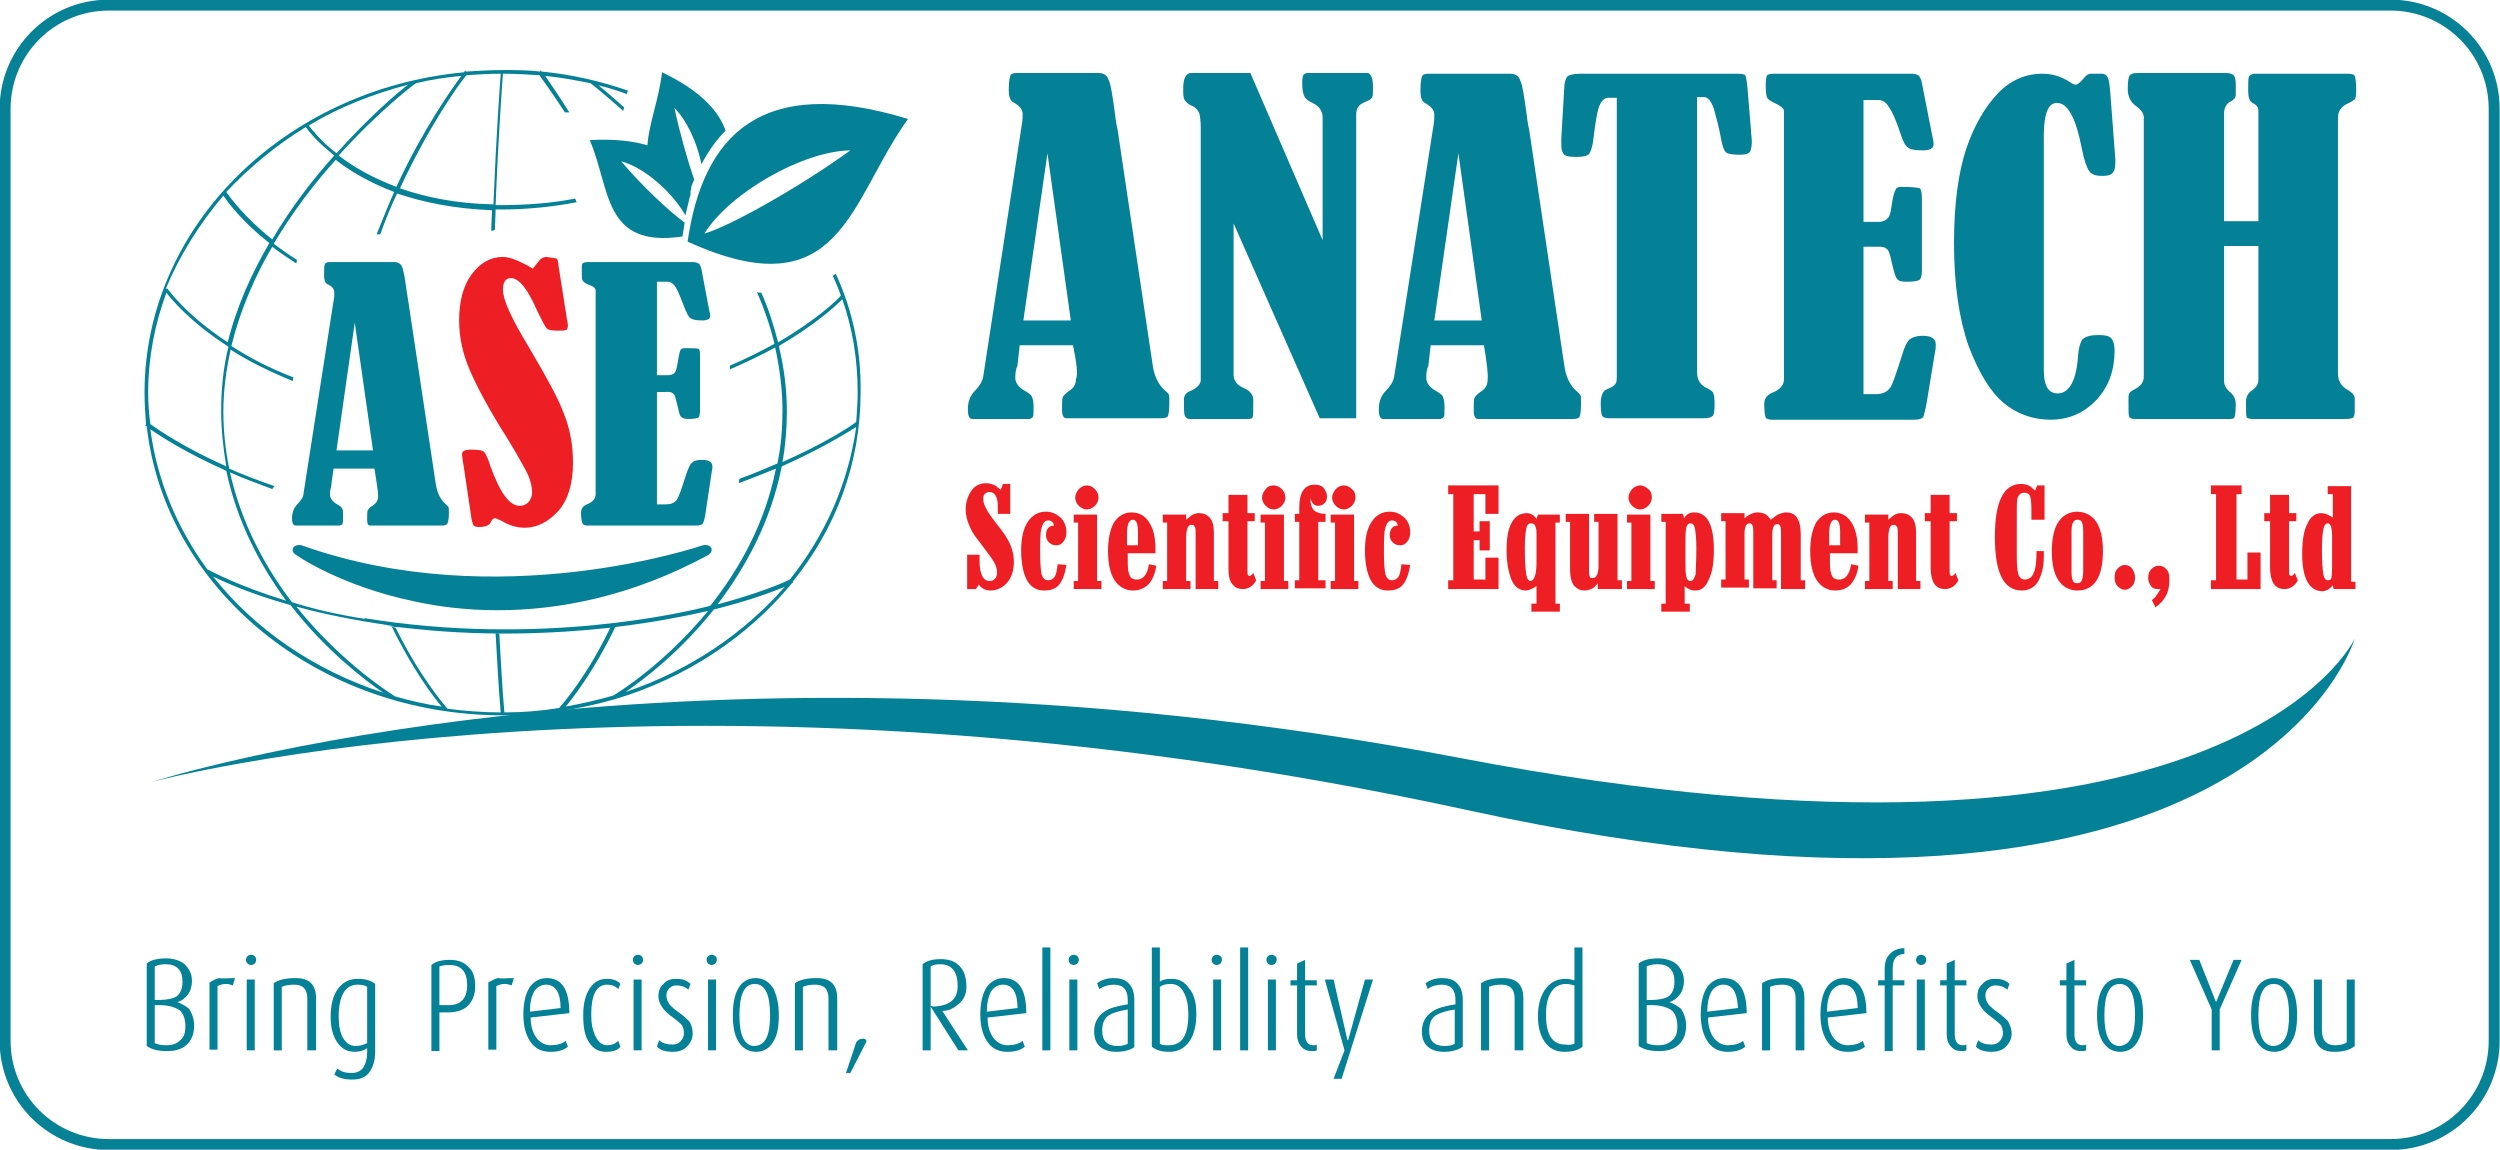 <?xml version="1.0" encoding="utf-8"?>
<!-- Generator: Adobe Illustrator 24.0.0, SVG Export Plug-In . SVG Version: 6.00 Build 0)  -->
<svg version="1.1" id="Layer_1" xmlns="http://www.w3.org/2000/svg" xmlns:xlink="http://www.w3.org/1999/xlink" x="0px" y="0px"
	 viewBox="0 0 342.5 157.5" style="enable-background:new 0 0 342.5 157.5;" xml:space="preserve">
<style type="text/css">
	.st0{fill:none;stroke:#078196;stroke-width:1.5;stroke-miterlimit:10;}
	.st1{fill:#048196;}
	.st2{fill:#ED1F24;}
	.st3{fill:#FFFFFF;}
</style>
<path class="st0" d="M341.7,142.6c0,7.8-6.3,14.2-14.2,14.2H14.9c-7.8,0-14.2-6.3-14.2-14.2V14.9c0-7.8,6.3-14.2,14.2-14.2h312.6
	c7.8,0,14.2,6.3,14.2,14.2V142.6z"/>
<g id="XMLID_2966_">
	<path id="XMLID_3072_" class="st1" d="M26.6,140.5c0,1.2-0.4,2.1-1.1,2.7c-0.7,0.6-1.6,0.8-2.6,0.8c-1.2,0-2.1-0.2-2.8-0.7v-11.3
		c0.6-0.5,1.5-0.7,2.7-0.7c1,0,1.9,0.3,2.5,0.8c0.6,0.6,1,1.3,1,2.3c0,0.7-0.2,1.4-0.6,1.9c-0.4,0.5-0.8,0.8-1.4,1v0
		c0.6,0.2,1.1,0.5,1.6,0.9C26.3,138.8,26.6,139.6,26.6,140.5z M25,134.5c0-1.6-0.8-2.4-2.3-2.4c-0.6,0-1.1,0.1-1.5,0.3v4.6h0.5
		c1.2,0,2-0.2,2.5-0.5C24.7,136.1,25,135.5,25,134.5z M25.4,140.6c0-1-0.3-1.8-0.8-2.2c-0.6-0.4-1.5-0.7-2.8-0.7h-0.6v5.2
		c0.4,0.2,0.9,0.3,1.6,0.3c0.8,0,1.4-0.2,1.9-0.7C25.2,142.1,25.4,141.5,25.4,140.6z"/>
	<path id="XMLID_3070_" class="st1" d="M32.2,134l-0.3,1c-0.3-0.1-0.6-0.2-0.9-0.2c-0.5,0-0.8,0.1-1.2,0.3v8.7h-1.1v-9.2
		c0.5-0.3,0.9-0.5,1.3-0.6C30.5,134.1,31.2,134,32.2,134z"/>
	<path id="XMLID_3067_" class="st1" d="M35.1,131.5c0,0.2-0.1,0.4-0.2,0.5c-0.1,0.1-0.3,0.2-0.5,0.2c-0.2,0-0.4-0.1-0.5-0.2
		c-0.1-0.1-0.2-0.3-0.2-0.5c0-0.2,0.1-0.4,0.2-0.5c0.1-0.1,0.3-0.2,0.5-0.2c0.2,0,0.4,0.1,0.5,0.2C35,131.1,35.1,131.3,35.1,131.5z
		 M34.9,143.9h-1.1v-9.7h1.1V143.9z"/>
	<path id="XMLID_3065_" class="st1" d="M43.2,143.9h-1.1v-7.1c0-1.3-0.6-1.9-1.8-1.9c-0.7,0-1.3,0.1-1.7,0.3v8.7h-1.1v-9.2
		c0.7-0.5,1.7-0.7,3-0.7c1.9,0,2.8,0.9,2.8,2.8V143.9z"/>
	<path id="XMLID_3062_" class="st1" d="M51.4,144.1c0,1.2-0.3,2.1-0.8,2.8c-0.5,0.7-1.3,1-2.3,1c-1.1,0-1.9-0.2-2.5-0.7l0.4-0.8
		c0.5,0.4,1.1,0.6,2,0.6c0.7,0,1.3-0.3,1.6-0.8c0.3-0.5,0.5-1.1,0.5-2v-0.6c-0.4,0.3-1,0.5-1.7,0.5c-1,0-1.8-0.4-2.4-1.3
		c-0.6-0.9-0.9-2-0.9-3.5c0-1.5,0.3-2.8,0.9-3.7c0.7-1,1.6-1.5,2.8-1.5c1,0,1.8,0.2,2.4,0.7V144.1z M50.3,142.9v-7.7
		c-0.3-0.2-0.7-0.3-1.3-0.3c-1.7,0-2.6,1.5-2.6,4.4c0,1.2,0.2,2.2,0.6,2.9c0.4,0.7,1,1.1,1.7,1.1C49.4,143.3,49.9,143.1,50.3,142.9z
		"/>
	<path id="XMLID_3059_" class="st1" d="M65.1,135.1c0,1.1-0.3,1.9-0.9,2.6c-0.7,0.7-1.6,1-2.9,1c-0.2,0-0.5,0-0.7,0l-0.4,0v5.3h-1.1
		v-11.8c0.6-0.5,1.5-0.7,2.5-0.7c1.1,0,2,0.3,2.6,1C64.8,133,65.1,133.9,65.1,135.1z M64,135c0-1.9-0.8-2.8-2.5-2.8
		c-0.6,0-1,0.1-1.3,0.2v5.3l0.4,0c0.2,0,0.4,0,0.6,0C63,137.8,64,136.9,64,135z"/>
	<path id="XMLID_3057_" class="st1" d="M70.4,134l-0.3,1c-0.3-0.1-0.6-0.2-0.9-0.2c-0.5,0-0.8,0.1-1.2,0.3v8.7h-1.1v-9.2
		c0.5-0.3,0.9-0.5,1.3-0.6C68.7,134.1,69.4,134,70.4,134z"/>
	<path id="XMLID_3054_" class="st1" d="M78,138.8l-5.3,0.6c0,1.2,0.3,2.1,0.8,2.8c0.5,0.6,1.1,1,1.9,1c0.9,0,1.6-0.2,2.1-0.6
		l0.3,0.8c-0.6,0.5-1.4,0.7-2.4,0.7c-1.1,0-2-0.4-2.6-1.2c-0.7-0.9-1.1-2.2-1.1-3.9c0-1.6,0.3-2.9,0.9-3.8c0.6-0.8,1.4-1.2,2.3-1.2
		C77,134,78,135.6,78,138.8z M76.8,138.1c0-2.1-0.7-3.2-2-3.2c-0.6,0-1.2,0.3-1.6,0.9c-0.4,0.7-0.6,1.6-0.6,2.8L76.8,138.1z"/>
	<path id="XMLID_3052_" class="st1" d="M85,143.4c-0.4,0.5-1,0.7-2,0.7c-1,0-1.7-0.4-2.3-1.3c-0.6-0.9-0.8-2.1-0.8-3.7
		c0-1.6,0.3-2.8,0.9-3.7c0.6-0.9,1.4-1.3,2.3-1.3c0.8,0,1.5,0.2,1.9,0.7l-0.3,0.7c-0.4-0.4-0.9-0.6-1.5-0.6c-1.5,0-2.2,1.4-2.2,4.1
		c0,1.3,0.2,2.2,0.6,3c0.4,0.8,0.9,1.2,1.6,1.2c0.6,0,1.1-0.2,1.5-0.6L85,143.4z"/>
	<path id="XMLID_3049_" class="st1" d="M88.1,131.5c0,0.2-0.1,0.4-0.2,0.5c-0.1,0.1-0.3,0.2-0.5,0.2c-0.2,0-0.4-0.1-0.5-0.2
		c-0.1-0.1-0.2-0.3-0.2-0.5c0-0.2,0.1-0.4,0.2-0.5c0.1-0.1,0.3-0.2,0.5-0.2c0.2,0,0.4,0.1,0.5,0.2C88,131.1,88.1,131.3,88.1,131.5z
		 M87.9,143.9h-1.1v-9.7h1.1V143.9z"/>
	<path id="XMLID_3047_" class="st1" d="M94.9,141.6c0,0.7-0.3,1.3-0.8,1.8c-0.5,0.5-1.2,0.7-1.9,0.7c-1,0-1.7-0.2-2.2-0.7l0.3-0.9
		c0.4,0.4,1,0.6,1.8,0.6c0.5,0,0.8-0.1,1.1-0.4c0.3-0.3,0.5-0.7,0.5-1.1c0-0.5-0.1-1-0.4-1.3c-0.2-0.2-0.6-0.5-1.1-0.9
		c-1.3-0.9-2-1.9-2-2.9c0-0.7,0.2-1.3,0.7-1.7c0.4-0.5,1-0.7,1.7-0.7c0.9,0,1.5,0.2,2,0.7l-0.3,0.8c-0.4-0.4-1-0.6-1.6-0.6
		c-0.4,0-0.7,0.1-1,0.4c-0.3,0.3-0.4,0.6-0.4,1c0,0.5,0.2,0.9,0.5,1.3c0.2,0.2,0.6,0.6,1.2,1c0.7,0.5,1.1,0.9,1.4,1.2
		C94.7,140.3,94.9,140.9,94.9,141.6z"/>
	<path id="XMLID_3044_" class="st1" d="M98.2,131.5c0,0.2-0.1,0.4-0.2,0.5c-0.1,0.1-0.3,0.2-0.5,0.2c-0.2,0-0.4-0.1-0.5-0.2
		c-0.1-0.1-0.2-0.3-0.2-0.5c0-0.2,0.1-0.4,0.2-0.5c0.1-0.1,0.3-0.2,0.5-0.2c0.2,0,0.4,0.1,0.5,0.2C98.2,131.1,98.2,131.3,98.2,131.5
		z M98.1,143.9h-1.1v-9.7h1.1V143.9z"/>
	<path id="XMLID_3041_" class="st1" d="M106.7,139.1c0,1.5-0.2,2.7-0.7,3.5c-0.5,1-1.4,1.5-2.4,1.5c-1.1,0-1.9-0.5-2.5-1.5
		c-0.5-0.9-0.7-2-0.7-3.5c0-1.5,0.2-2.7,0.7-3.6c0.5-1,1.4-1.5,2.4-1.5c1.1,0,1.9,0.5,2.5,1.5C106.4,136.4,106.7,137.5,106.7,139.1z
		 M105.5,139.1c0-2.9-0.7-4.3-2.1-4.3c-1.4,0-2.1,1.4-2.1,4.3c0,2.8,0.7,4.2,2.1,4.2C104.9,143.2,105.5,141.8,105.5,139.1z"/>
	<path id="XMLID_3039_" class="st1" d="M114.6,143.9h-1.1v-7.1c0-1.3-0.6-1.9-1.8-1.9c-0.7,0-1.3,0.1-1.7,0.3v8.7h-1.1v-9.2
		c0.7-0.5,1.7-0.7,3-0.7c1.9,0,2.8,0.9,2.8,2.8V143.9z"/>
	<path id="XMLID_3037_" class="st1" d="M118.7,142.7l-2.2,4.3h-0.6l1.4-4.2c0.2-0.3,0.5-0.5,0.9-0.5
		C118.5,142.3,118.7,142.4,118.7,142.7z"/>
	<path id="XMLID_3034_" class="st1" d="M132.6,143.9h-1.3l-3.8-6v6h-1.1v-11.8c0.6-0.5,1.4-0.7,2.5-0.7c1.1,0,2,0.3,2.6,1
		c0.6,0.6,0.9,1.6,0.9,2.8c0,0.9-0.3,1.7-1,2.3c-0.7,0.6-1.4,1-2.3,1v0L132.6,143.9z M131.2,135.1c0-2-0.8-3-2.4-3
		c-0.6,0-1,0.1-1.3,0.3v5.4c0.1,0,0.3,0.1,0.4,0.1C130.1,137.8,131.2,136.9,131.2,135.1z"/>
	<path id="XMLID_3031_" class="st1" d="M140.6,138.8l-5.3,0.6c0,1.2,0.3,2.1,0.8,2.8c0.5,0.6,1.1,1,1.9,1c0.9,0,1.6-0.2,2.1-0.6
		l0.3,0.8c-0.6,0.5-1.4,0.7-2.4,0.7c-1.1,0-2-0.4-2.6-1.2c-0.7-0.9-1.1-2.2-1.1-3.9c0-1.6,0.3-2.9,0.9-3.8c0.6-0.8,1.4-1.2,2.3-1.2
		C139.6,134,140.6,135.6,140.6,138.8z M139.4,138.1c0-2.1-0.7-3.2-2-3.2c-0.6,0-1.2,0.3-1.6,0.9c-0.4,0.7-0.6,1.6-0.6,2.8
		L139.4,138.1z"/>
	<path id="XMLID_3029_" class="st1" d="M143.9,143.9h-1.1v-14.1h1.1V143.9z"/>
	<path id="XMLID_3026_" class="st1" d="M147.8,131.5c0,0.2-0.1,0.4-0.2,0.5c-0.1,0.1-0.3,0.2-0.5,0.2c-0.2,0-0.4-0.1-0.5-0.2
		c-0.1-0.1-0.2-0.3-0.2-0.5c0-0.2,0.1-0.4,0.2-0.5c0.1-0.1,0.3-0.2,0.5-0.2c0.2,0,0.4,0.1,0.5,0.2
		C147.7,131.1,147.8,131.3,147.8,131.5z M147.6,143.9h-1.1v-9.7h1.1V143.9z"/>
	<path id="XMLID_3023_" class="st1" d="M155.5,143.4c-0.7,0.5-1.6,0.7-2.6,0.7c-1,0-1.8-0.3-2.3-0.8c-0.5-0.5-0.7-1.2-0.7-2
		c0-1.2,0.5-2.1,1.4-2.7c0.7-0.5,1.8-0.8,3.2-1V137c0-1.4-0.6-2.1-1.9-2.1c-0.7,0-1.4,0.2-2,0.6l-0.3-0.8c0.7-0.5,1.4-0.7,2.3-0.7
		c0.8,0,1.5,0.2,1.9,0.6c0.6,0.5,0.9,1.3,0.9,2.4V143.4z M154.5,143v-4.7c-1.3,0.2-2.1,0.5-2.6,0.8c-0.6,0.4-0.9,1.1-0.9,2.1
		c0,1.4,0.7,2.1,2.1,2.1C153.6,143.3,154.1,143.2,154.5,143z"/>
	<path id="XMLID_3020_" class="st1" d="M163.9,138.9c0,1.5-0.3,2.8-0.9,3.7c-0.7,1-1.6,1.5-2.8,1.5c-1,0-1.8-0.2-2.4-0.7v-13.6h1.1
		v4.7c0.4-0.3,0.9-0.4,1.6-0.4c1,0,1.8,0.4,2.4,1.3C163.6,136.2,163.9,137.4,163.9,138.9z M162.8,138.9c0-1.2-0.2-2.1-0.6-2.9
		c-0.4-0.8-1-1.2-1.8-1.2c-0.6,0-1.1,0.1-1.5,0.4v7.8c0.3,0.2,0.7,0.2,1.2,0.2C162,143.2,162.8,141.8,162.8,138.9z"/>
	<path id="XMLID_3017_" class="st1" d="M167.4,131.5c0,0.2-0.1,0.4-0.2,0.5c-0.1,0.1-0.3,0.2-0.5,0.2c-0.2,0-0.4-0.1-0.5-0.2
		c-0.1-0.1-0.2-0.3-0.2-0.5c0-0.2,0.1-0.4,0.2-0.5c0.1-0.1,0.3-0.2,0.5-0.2c0.2,0,0.4,0.1,0.5,0.2
		C167.4,131.1,167.4,131.3,167.4,131.5z M167.3,143.9h-1.1v-9.7h1.1V143.9z"/>
	<path id="XMLID_3015_" class="st1" d="M171,143.9h-1.1v-14.1h1.1V143.9z"/>
	<path id="XMLID_3012_" class="st1" d="M174.9,131.5c0,0.2-0.1,0.4-0.2,0.5c-0.1,0.1-0.3,0.2-0.5,0.2c-0.2,0-0.4-0.1-0.5-0.2
		c-0.1-0.1-0.2-0.3-0.2-0.5c0-0.2,0.1-0.4,0.2-0.5c0.1-0.1,0.3-0.2,0.5-0.2c0.2,0,0.4,0.1,0.5,0.2
		C174.9,131.1,174.9,131.3,174.9,131.5z M174.8,143.9h-1.1v-9.7h1.1V143.9z"/>
	<path id="XMLID_3010_" class="st1" d="M180.4,143.9c-0.2,0.1-0.4,0.1-0.7,0.1c-0.6,0-1.1-0.2-1.4-0.6c-0.4-0.4-0.6-1-0.6-1.7V135
		h-0.9v-0.7h0.9v-2.3l1.1-0.5v2.8h1.6v0.7h-1.6v6.7c0,1,0.4,1.5,1.1,1.5c0.1,0,0.3,0,0.5-0.1V143.9z"/>
	<path id="XMLID_3008_" class="st1" d="M188.1,134.2l-4.3,13.6h-1.1l1.5-3.9l-2.7-9.7h1.2l1.9,8.3h0.1l2.3-8.3H188.1z"/>
	<path id="XMLID_3005_" class="st1" d="M200.4,143.4c-0.7,0.5-1.6,0.7-2.6,0.7c-1,0-1.8-0.3-2.3-0.8c-0.5-0.5-0.7-1.2-0.7-2
		c0-1.2,0.5-2.1,1.4-2.7c0.7-0.5,1.8-0.8,3.2-1V137c0-1.4-0.6-2.1-1.9-2.1c-0.7,0-1.4,0.2-1.9,0.6l-0.3-0.8c0.7-0.5,1.4-0.7,2.3-0.7
		c0.8,0,1.5,0.2,1.9,0.6c0.6,0.5,0.9,1.3,0.9,2.4V143.4z M199.3,143v-4.7c-1.3,0.2-2.1,0.5-2.6,0.8c-0.6,0.4-0.9,1.1-0.9,2.1
		c0,1.4,0.7,2.1,2.1,2.1C198.5,143.3,199,143.2,199.3,143z"/>
	<path id="XMLID_3003_" class="st1" d="M208.6,143.9h-1.1v-7.1c0-1.3-0.6-1.9-1.8-1.9c-0.7,0-1.3,0.1-1.7,0.3v8.7h-1.1v-9.2
		c0.7-0.5,1.7-0.7,3-0.7c1.9,0,2.8,0.9,2.8,2.8V143.9z"/>
	<path id="XMLID_3000_" class="st1" d="M216.8,143.4c-0.6,0.5-1.4,0.7-2.5,0.7c-1.2,0-2.1-0.5-2.7-1.4c-0.6-0.9-0.9-2-0.9-3.5
		c0-1.6,0.4-2.9,1.1-3.8c0.7-0.9,1.6-1.3,2.7-1.3c0.4,0,0.8,0.1,1.2,0.2v-4.5h1.1V143.4z M215.7,143v-8c-0.4-0.1-0.8-0.2-1.1-0.2
		c-1,0-1.7,0.4-2.2,1.3c-0.4,0.7-0.6,1.7-0.6,2.9c0,2.8,0.9,4.1,2.6,4.1C215,143.2,215.4,143.1,215.7,143z"/>
	<path id="XMLID_2996_" class="st1" d="M231,140.5c0,1.2-0.4,2.1-1.1,2.7c-0.7,0.6-1.6,0.8-2.6,0.8c-1.2,0-2.1-0.2-2.8-0.7v-11.3
		c0.6-0.5,1.5-0.7,2.7-0.7c1,0,1.9,0.3,2.5,0.8c0.6,0.6,1,1.3,1,2.3c0,0.7-0.2,1.4-0.6,1.9c-0.4,0.5-0.8,0.8-1.4,1v0
		c0.6,0.2,1.1,0.5,1.6,0.9C230.7,138.8,231,139.6,231,140.5z M229.4,134.5c0-1.6-0.8-2.4-2.3-2.4c-0.6,0-1.1,0.1-1.5,0.3v4.6h0.5
		c1.2,0,2-0.2,2.5-0.5C229.1,136.1,229.4,135.5,229.4,134.5z M229.8,140.6c0-1-0.3-1.8-0.8-2.2c-0.6-0.4-1.5-0.7-2.8-0.7h-0.6v5.2
		c0.4,0.2,0.9,0.3,1.6,0.3c0.8,0,1.4-0.2,1.9-0.7C229.6,142.1,229.8,141.5,229.8,140.6z"/>
	<path id="XMLID_2993_" class="st1" d="M239.3,138.8l-5.3,0.6c0,1.2,0.3,2.1,0.8,2.8c0.5,0.6,1.1,1,1.9,1c0.9,0,1.6-0.2,2.1-0.6
		l0.3,0.8c-0.6,0.5-1.4,0.7-2.4,0.7c-1.1,0-2-0.4-2.6-1.2c-0.7-0.9-1.1-2.2-1.1-3.9c0-1.6,0.3-2.9,0.9-3.8c0.6-0.8,1.4-1.2,2.3-1.2
		C238.2,134,239.3,135.6,239.3,138.8z M238.1,138.1c-0.1-2.1-0.7-3.2-2-3.2c-0.6,0-1.2,0.3-1.6,0.9c-0.4,0.7-0.6,1.6-0.6,2.8
		L238.1,138.1z"/>
	<path id="XMLID_2991_" class="st1" d="M247.1,143.9H246v-7.1c0-1.3-0.6-1.9-1.8-1.9c-0.7,0-1.3,0.1-1.7,0.3v8.7h-1.1v-9.2
		c0.7-0.5,1.7-0.7,3-0.7c1.9,0,2.8,0.9,2.8,2.8V143.9z"/>
	<path id="XMLID_2988_" class="st1" d="M255.7,138.8l-5.3,0.6c0,1.2,0.3,2.1,0.8,2.8c0.5,0.6,1.1,1,1.9,1c0.9,0,1.6-0.2,2.1-0.6
		l0.3,0.8c-0.6,0.5-1.4,0.7-2.4,0.7c-1.1,0-2-0.4-2.6-1.2c-0.7-0.9-1.1-2.2-1.1-3.9c0-1.6,0.3-2.9,0.9-3.8c0.6-0.8,1.4-1.2,2.3-1.2
		C254.6,134,255.7,135.6,255.7,138.8z M254.5,138.1c0-2.1-0.7-3.2-2-3.2c-0.6,0-1.2,0.3-1.6,0.9c-0.4,0.7-0.6,1.6-0.6,2.8
		L254.5,138.1z"/>
	<path id="XMLID_2986_" class="st1" d="M260.9,135h-1.6v9h-1.1v-9h-0.9v-0.7h0.9v-1.5c0-0.9,0.2-1.6,0.7-2.1c0.5-0.5,1.1-0.8,2-0.8
		v0.8c-1.1,0-1.6,0.7-1.6,2v1.6h1.6V135z"/>
	<path id="XMLID_2983_" class="st1" d="M263.9,131.5c0,0.2-0.1,0.4-0.2,0.5c-0.1,0.1-0.3,0.2-0.5,0.2c-0.2,0-0.4-0.1-0.5-0.2
		c-0.1-0.1-0.2-0.3-0.2-0.5c0-0.2,0.1-0.4,0.2-0.5c0.1-0.1,0.3-0.2,0.5-0.2c0.2,0,0.4,0.1,0.5,0.2
		C263.8,131.1,263.9,131.3,263.9,131.5z M263.7,143.9h-1.1v-9.7h1.1V143.9z"/>
	<path id="XMLID_2981_" class="st1" d="M269.4,143.9c-0.2,0.1-0.4,0.1-0.7,0.1c-0.6,0-1.1-0.2-1.4-0.6c-0.4-0.4-0.6-1-0.6-1.7V135
		h-0.9v-0.7h0.9v-2.3l1.1-0.5v2.8h1.6v0.7h-1.6v6.7c0,1,0.4,1.5,1.1,1.5c0.1,0,0.3,0,0.5-0.1V143.9z"/>
	<path id="XMLID_2979_" class="st1" d="M275.6,141.6c0,0.7-0.3,1.3-0.8,1.8c-0.5,0.5-1.2,0.7-1.9,0.7c-1,0-1.7-0.2-2.2-0.7l0.3-0.9
		c0.4,0.4,1,0.6,1.8,0.6c0.5,0,0.8-0.1,1.1-0.4c0.3-0.3,0.5-0.7,0.5-1.1c0-0.5-0.1-1-0.4-1.3c-0.2-0.2-0.6-0.5-1.1-0.9
		c-1.3-0.9-2-1.9-2-2.9c0-0.7,0.2-1.3,0.7-1.7c0.4-0.5,1-0.7,1.7-0.7c0.9,0,1.5,0.2,2,0.7l-0.3,0.8c-0.4-0.4-1-0.6-1.6-0.6
		c-0.4,0-0.7,0.1-1,0.4c-0.3,0.3-0.4,0.6-0.4,1c0,0.5,0.2,0.9,0.5,1.3c0.2,0.2,0.6,0.6,1.2,1c0.7,0.5,1.1,0.9,1.4,1.2
		C275.3,140.3,275.6,140.9,275.6,141.6z"/>
	<path id="XMLID_2977_" class="st1" d="M285.8,143.9c-0.2,0.1-0.4,0.1-0.7,0.1c-0.6,0-1.1-0.2-1.4-0.6c-0.4-0.4-0.6-1-0.6-1.7V135
		h-0.9v-0.7h0.9v-2.3l1.1-0.5v2.8h1.6v0.7h-1.6v6.7c0,1,0.4,1.5,1.1,1.5c0.1,0,0.3,0,0.5-0.1V143.9z"/>
	<path id="XMLID_2974_" class="st1" d="M293.6,139.1c0,1.5-0.2,2.7-0.7,3.5c-0.5,1-1.4,1.5-2.4,1.5c-1.1,0-1.9-0.5-2.5-1.5
		c-0.5-0.9-0.7-2-0.7-3.5c0-1.5,0.2-2.7,0.7-3.6c0.5-1,1.4-1.5,2.4-1.5c1.1,0,1.9,0.5,2.5,1.5C293.4,136.4,293.6,137.5,293.6,139.1z
		 M292.5,139.1c0-2.9-0.7-4.3-2.1-4.3c-1.4,0-2.1,1.4-2.1,4.3c0,2.8,0.7,4.2,2.1,4.2C291.8,143.2,292.5,141.8,292.5,139.1z"/>
	<path id="XMLID_2972_" class="st1" d="M307.1,131.5l-3,6.8v5.6H303v-5.6l-3-6.8h1.3l2.3,5.8h0l2.4-5.8H307.1z"/>
	<path id="XMLID_2969_" class="st1" d="M314.7,139.1c0,1.5-0.2,2.7-0.7,3.5c-0.5,1-1.4,1.5-2.4,1.5c-1.1,0-1.9-0.5-2.5-1.5
		c-0.5-0.9-0.7-2-0.7-3.5c0-1.5,0.2-2.7,0.7-3.6c0.5-1,1.4-1.5,2.4-1.5c1.1,0,1.9,0.5,2.5,1.5C314.5,136.4,314.7,137.5,314.7,139.1z
		 M313.6,139.1c0-2.9-0.7-4.3-2.1-4.3c-1.4,0-2.1,1.4-2.1,4.3c0,2.8,0.7,4.2,2.1,4.2C313,143.2,313.6,141.8,313.6,139.1z"/>
	<path id="XMLID_2967_" class="st1" d="M322.6,143.3c-0.7,0.6-1.7,0.8-2.8,0.8c-1.9,0-2.8-1-2.8-3.1v-6.8h1.1v6.9
		c0,1.4,0.6,2.1,1.8,2.1c0.6,0,1.2-0.1,1.6-0.4v-8.6h1.1V143.3z"/>
</g>
<g id="XMLID_2938_">
	<path id="XMLID_2963_" class="st1" d="M147,47.3h-7.3l-0.3,2.7c0,0.1,0,0.1-0.1,0.3c-0.2,0.6-0.2,1.1-0.2,1.5
		c0,0.7,0.5,1.3,1.4,1.8c0.5,0.3,0.8,0.5,0.9,0.8c0.1,0.3,0.2,0.7,0.2,1.3c0,0.8,0,1.3-0.1,1.4c-0.1,0.2-0.3,0.3-0.6,0.3h-7.7
		c-0.4,0-0.6-0.4-0.6-1.3c0-1.1,0.3-1.9,1-2.6c0.6-0.6,1-1.3,1.1-1.9L140,17c0.1-0.5,0.1-1,0.1-1.4c0-0.6-0.4-1.1-1.3-1.6
		c-0.4-0.2-0.6-0.8-0.6-1.6c0-1.1,0.1-1.7,0.2-2c0.1-0.3,0.4-0.4,0.9-0.4h11.2c0.7,0,1.2,0.3,1.4,1c0.3,0.6,0.5,2.1,0.8,4.2
		c0.1,0.8,0.2,1.7,0.4,2.5l4.8,32.2c0.2,1.6,0.8,2.8,1.7,3.6c0.3,0.2,0.4,0.4,0.5,0.5c0.1,0.1,0.1,0.5,0.1,1.2c0,1-0.1,1.6-0.2,1.8
		c-0.1,0.2-0.4,0.3-0.9,0.3h-13c-0.4,0-0.6-0.4-0.6-1.1c0-0.9,0-1.5,0.1-1.8c0.1-0.2,0.4-0.5,0.8-0.8c0.7-0.4,1-1,1-1.6
		C147.7,51.3,147.5,49.7,147,47.3z M143.5,21l-3.3,22.9h6.5L143.5,21z"/>
	<path id="XMLID_2961_" class="st1" d="M169,30.6v20.7c0,0.9,0.5,1.5,1.5,1.9c0.8,0.4,1.2,0.9,1.2,1.6c0,1.4,0,2.2-0.1,2.4
		c-0.1,0.2-0.4,0.2-0.9,0.2H163c-0.4,0-0.6-0.2-0.7-0.5c-0.1-0.3-0.1-1-0.1-2.2c0-0.5,0.3-0.9,0.8-1.1c1-0.4,1.5-1,1.5-1.5V17.4
		c0-0.8-0.1-1.5-0.2-1.9c-0.2-0.4-0.5-0.8-1-1c-0.5-0.2-0.8-0.5-1-0.8c-0.2-0.3-0.2-0.8-0.2-1.6c0-1.4,0.4-2.1,1.1-2.1h8.1l9.9,22.9
		V16.1c0-0.9-0.5-1.6-1.4-2c-0.6-0.3-0.9-0.5-1.1-0.9s-0.3-1-0.3-1.9c0-0.6,0.1-0.9,0.2-1.1c0.1-0.1,0.3-0.2,0.7-0.2h8.1
		c0.4,0.1,0.7,0.7,0.7,1.9c0,0.7,0,1.2-0.1,1.4c-0.1,0.2-0.3,0.4-0.6,0.5c-0.7,0.3-1.1,0.5-1.3,0.8c-0.2,0.3-0.3,0.6-0.3,1.1v41.6
		h-5L169,30.6z"/>
	<path id="XMLID_2953_" class="st1" d="M203.3,47.3H196l-0.3,2.7c0,0.1,0,0.1-0.1,0.3c-0.2,0.6-0.2,1.1-0.2,1.5
		c0,0.7,0.5,1.3,1.4,1.8c0.5,0.3,0.8,0.5,0.9,0.8c0.1,0.3,0.2,0.7,0.2,1.3c0,0.8,0,1.3-0.1,1.4c-0.1,0.2-0.3,0.3-0.6,0.3h-7.7
		c-0.4,0-0.6-0.4-0.6-1.3c0-1.1,0.3-1.9,1-2.6c0.6-0.6,1-1.3,1.1-1.9l5.4-34.5c0.1-0.5,0.1-1,0.1-1.4c0-0.6-0.4-1.1-1.3-1.6
		c-0.4-0.2-0.6-0.8-0.6-1.6c0-1.1,0.1-1.7,0.2-2c0.1-0.3,0.4-0.4,0.9-0.4h11.2c0.7,0,1.2,0.3,1.4,1c0.3,0.6,0.5,2.1,0.8,4.2
		c0.1,0.8,0.2,1.7,0.4,2.5l4.8,32.2c0.2,1.6,0.8,2.8,1.7,3.6c0.3,0.2,0.4,0.4,0.5,0.5c0.1,0.1,0.1,0.5,0.1,1.2c0,1-0.1,1.6-0.2,1.8
		c-0.1,0.2-0.4,0.3-0.9,0.3h-13c-0.4,0-0.6-0.4-0.6-1.1c0-0.9,0-1.5,0.1-1.8c0.1-0.2,0.4-0.5,0.8-0.8c0.7-0.4,1-1,1-1.6
		C203.9,51.3,203.7,49.7,203.3,47.3z M199.8,21l-3.3,22.9h6.5L199.8,21z"/>
	<path id="XMLID_2951_" class="st1" d="M221.6,13.4h-1.3c-0.4,0-0.8,0.3-1.1,0.9c-0.3,0.6-0.6,2.1-0.9,4.7c-0.1,1.1-0.4,1.8-0.6,2.1
		c-0.3,0.3-0.9,0.4-1.8,0.4c-0.8,0-1.4-0.1-1.6-0.3c-0.2-0.2-0.4-0.6-0.4-1.2c0-0.4,0-0.7,0-1.1l0.4-6.8c0-0.8,0.2-1.3,0.4-1.6
		c0.2-0.2,0.8-0.4,1.8-0.4H238c0.6,0,1,0.1,1.1,0.2c0.1,0.2,0.2,0.7,0.3,1.7l0.5,6c0,0.5,0.1,0.9,0.1,1.4c0,0.6-0.1,1-0.2,1.3
		c-0.1,0.3-0.6,0.5-1.4,0.5c-1,0-1.6-0.1-1.9-0.3c-0.3-0.2-0.5-0.8-0.7-1.8c-0.3-1.7-0.7-3.1-1-4.2c-0.4-1.1-0.8-1.6-1.4-1.6h-0.9
		V51c0,1.1,0.5,1.8,1.4,2.2c0.4,0.2,0.7,0.4,0.8,0.6c0.1,0.2,0.2,0.8,0.2,1.5c0,1-0.1,1.6-0.3,1.7c-0.2,0.2-0.6,0.3-1.2,0.3h-12.9
		c-0.5,0-0.8-0.1-1-0.3c-0.1-0.2-0.2-0.8-0.2-1.7c0-1.1,0.3-1.8,0.9-2c0.6-0.2,1-0.5,1.1-0.7c0.2-0.2,0.2-0.6,0.2-1.2V13.4z"/>
	<path id="XMLID_2948_" class="st1" d="M255.3,13.7v16.7h2c0.5,0,0.9-0.1,1.2-0.4c0.3-0.2,0.5-0.7,0.6-1.5c0.2-1.4,0.4-2.2,0.6-2.5
		c0.1-0.3,0.4-0.4,0.7-0.4c1.5,0,2.4,0.1,2.6,0.2c0.2,0.1,0.3,0.6,0.3,1.5v9.8c0,0.6-0.1,1-0.3,1.2c-0.2,0.2-0.8,0.3-1.8,0.3
		c-0.7,0-1.1-0.1-1.3-0.4c-0.2-0.2-0.4-0.9-0.7-2.1c-0.2-1-0.4-1.7-0.6-1.9c-0.2-0.2-0.5-0.4-1-0.4h-2.3V54h1.6c1,0,1.6-0.3,2-0.8
		c0.4-0.5,0.9-2.1,1.7-4.6c0.3-1.1,0.7-1.8,1-2.1c0.4-0.3,1-0.5,1.8-0.5c1.2,0,1.8,0.4,1.8,1.2c0,0.2,0,0.6-0.1,1l-1.1,6.7
		c-0.2,1.2-0.4,1.9-0.5,2.2c-0.1,0.2-0.5,0.4-1.2,0.4h-19.5c-0.5,0-0.8-0.1-0.9-0.3c-0.1-0.2-0.2-0.9-0.2-1.9c0-0.7,0.4-1.2,1.1-1.5
		c1.1-0.4,1.6-1.1,1.6-1.8V15.2c0-0.4-0.5-0.7-1.3-1.1c-0.6-0.3-0.9-0.5-1-0.7c-0.1-0.2-0.2-0.8-0.2-1.7c0-0.8,0.1-1.2,0.2-1.4
		c0.1-0.1,0.5-0.2,1-0.2h18.7c0.5,0,0.8,0.1,1,0.2c0.2,0.2,0.4,0.5,0.5,1.1l1.5,7.6c0.1,0.4,0.1,0.7,0.1,0.8c0,0.5-0.5,0.8-1.4,0.8
		c-1.1,0-1.8-0.1-2.1-0.4c-0.4-0.2-0.7-0.9-1-1.8c-0.6-1.8-1.1-3-1.6-3.7c-0.4-0.7-0.9-1-1.5-1H255.3z"/>
	<path id="XMLID_2942_" class="st1" d="M286.4,10.1h1.5c0.4,0,0.6,0.1,0.8,0.4c0.2,0.3,0.3,0.9,0.4,2.1l0.7,9.2c0,0.2,0,0.4,0,0.5
		c0,0.7-0.1,1.1-0.4,1.4c-0.2,0.3-0.7,0.4-1.4,0.4c-0.9,0-1.5-0.2-1.8-0.7c-0.3-0.4-0.7-1.5-1-3.1c-0.8-4.1-1.9-6.2-3.4-6.2
		c-1.2,0-1.8,1.5-1.8,4.5v32.1c0,2.1,0.6,3.2,1.9,3.2c1.6,0,2.6-1.8,2.8-5.3c0.1-1,0.3-1.7,0.6-2.1c0.4-0.4,1.1-0.6,2.2-0.6
		c0.8,0,1.4,0.1,1.7,0.4c0.3,0.3,0.5,0.9,0.5,1.7c0,2.7-0.8,5-2.5,6.8c-1.7,1.8-3.8,2.7-6.3,2.7c-2.4,0-4.6-0.8-6.4-2.3
		c-1.8-1.5-3.4-4.1-4.8-7.8c-1.3-3.7-2-8.4-2-14.1c0-5.4,0.6-9.7,1.7-13c1.1-3.2,2.6-5.7,4.3-7.5c1.7-1.8,3.8-2.7,6.1-2.7
		c1.4,0,2.6,0.4,3.7,1.1c0.4,0.3,0.7,0.4,0.9,0.4c0.2,0,0.6-0.3,1-0.8C285.8,10.3,286.1,10.1,286.4,10.1z"/>
	<path id="XMLID_2940_" class="st1" d="M304.7,30.3h4.7V15.6c0-0.5,0-0.8-0.1-0.9c-0.1-0.2-0.3-0.4-0.7-0.6
		c-0.4-0.2-0.6-0.8-0.6-1.6c0-1.1,0-1.8,0.1-2c0.1-0.2,0.4-0.4,0.8-0.4h12.7c0.6,0,0.9,0.1,1,0.3c0.1,0.2,0.2,0.9,0.2,2
		c0,0.7-0.1,1.1-0.2,1.2c-0.1,0.1-0.5,0.4-1.2,0.7c-0.7,0.4-1.1,1-1.1,1.8v35.1c0,0.9,0.4,1.7,1.3,2.2c0.7,0.4,1,0.8,1,1.2v1.8
		c0,0.4-0.1,0.6-0.2,0.8c-0.1,0.1-0.5,0.2-1,0.2h-12.8c-0.4,0-0.7-0.1-0.8-0.2c-0.1-0.2-0.1-0.9-0.1-2.2c0-0.6,0.3-1.2,0.8-1.5
		c0.6-0.4,0.9-0.9,0.9-1.5V33.7h-4.7v18.5c0,0.6,0.3,1.1,0.8,1.5c0.5,0.4,0.8,1,0.8,1.7c0,1-0.1,1.6-0.2,1.8
		c-0.1,0.2-0.4,0.2-0.7,0.2h-12.9c-0.4,0-0.7-0.1-0.8-0.3c-0.1-0.2-0.1-0.9-0.1-2.1c0-0.6,0-0.9,0.1-1.1c0.1-0.2,0.4-0.4,0.8-0.6
		c0.8-0.4,1.2-1,1.2-1.7V16.1c0-0.6-0.4-1.1-1.1-1.6c-0.7-0.5-1.1-1.3-1.1-2.3c0-1,0.1-1.7,0.3-1.9c0.2-0.2,0.5-0.3,1.1-0.3h12
		c0.5,0,0.9,0.1,1.1,0.3c0.2,0.2,0.3,0.6,0.3,1.3V13c0,0.4-0.3,0.7-0.7,0.9c-0.6,0.3-0.9,0.9-0.9,1.6V30.3z"/>
</g>
<path id="XMLID_2937_" class="st1" d="M20.9,107.1c0,0,73.1-23.5,178.9-3.3c105.8,20.3,122.8-16.3,122.8-16.3s-13.7,47-121.5,23.5
	C93.3,87.5,20.9,107.1,20.9,107.1z"/>
<g id="XMLID_218_">
	<g id="XMLID_2219_">
		<g id="XMLID_2627_">
			<g id="XMLID_2628_">
				<path id="XMLID_2629_" class="st1" d="M68.2,83.6c-4.3,0-8.2-0.5-11.4-1.2c-10.1-2.1-16.2-6.3-16.4-6.5
					c-0.3-0.2-0.4-0.6-0.2-0.9c0.2-0.3,0.7-0.4,1.1-0.3c26.9,9.6,54.7,0.1,55,0c0.4-0.1,0.9,0,1.1,0.3c0.2,0.3,0.1,0.7-0.3,1
					C86.4,81.8,76.4,83.6,68.2,83.6z"/>
			</g>
		</g>
		<g id="XMLID_2320_">
			<g id="XMLID_2623_">
				<path id="XMLID_2625_" class="st1" d="M90,38.6v12.8h1.5c0.4,0,0.7-0.1,0.9-0.3c0.2-0.2,0.3-0.6,0.4-1.2
					c0.2-1.1,0.3-1.7,0.4-1.9c0.1-0.2,0.3-0.3,0.5-0.3c1.2,0,1.8,0,2,0.1c0.2,0.1,0.2,0.5,0.2,1.1v7.4c0,0.5-0.1,0.8-0.2,0.9
					c-0.1,0.1-0.6,0.2-1.4,0.2c-0.5,0-0.8-0.1-1-0.3c-0.2-0.2-0.3-0.7-0.5-1.6c-0.2-0.8-0.3-1.3-0.5-1.5c-0.2-0.2-0.4-0.3-0.7-0.3
					H90v15.4h1.2c0.7,0,1.2-0.2,1.5-0.6c0.3-0.4,0.7-1.6,1.3-3.5c0.3-0.8,0.5-1.4,0.8-1.6c0.3-0.3,0.7-0.4,1.4-0.4
					c0.9,0,1.4,0.3,1.4,0.9c0,0.2,0,0.4-0.1,0.8L96.7,70c-0.1,0.9-0.3,1.5-0.4,1.7c-0.1,0.2-0.4,0.3-0.9,0.3H80.5
					c-0.4,0-0.6-0.1-0.7-0.3c-0.1-0.2-0.2-0.7-0.2-1.5c0-0.5,0.3-0.9,0.8-1.1c0.8-0.3,1.2-0.8,1.2-1.4V39.8c0-0.3-0.3-0.6-1-0.8
					c-0.4-0.2-0.7-0.4-0.8-0.6s-0.1-0.6-0.1-1.3c0-0.6,0-0.9,0.1-1c0.1-0.1,0.3-0.2,0.8-0.2h14.3c0.4,0,0.6,0.1,0.8,0.2
					c0.2,0.1,0.3,0.4,0.4,0.8l1.1,5.8c0.1,0.3,0.1,0.5,0.1,0.6c0,0.4-0.4,0.6-1.1,0.6c-0.8,0-1.3-0.1-1.6-0.3
					c-0.3-0.2-0.5-0.7-0.8-1.4c-0.5-1.3-0.9-2.3-1.2-2.8c-0.3-0.5-0.7-0.8-1.1-0.8H90z"/>
			</g>
			<g id="XMLID_2325_">
				<path id="XMLID_2328_" class="st1" d="M51.3,64.2h-5.6l-0.3,2.1c0,0,0,0.1,0,0.2c-0.1,0.4-0.2,0.8-0.2,1.2c0,0.5,0.3,1,1,1.4
					c0.4,0.2,0.6,0.4,0.7,0.6s0.1,0.6,0.1,1c0,0.6,0,1-0.1,1.1c-0.1,0.1-0.2,0.2-0.5,0.2h-5.9c-0.3,0-0.5-0.3-0.5-1
					c0-0.8,0.3-1.5,0.8-2c0.5-0.5,0.8-1,0.8-1.5l4.1-26.3c0.1-0.4,0.1-0.8,0.1-1.1c0-0.5-0.3-0.9-1-1.2c-0.3-0.2-0.4-0.6-0.4-1.2
					c0-0.8,0-1.3,0.1-1.5c0.1-0.2,0.3-0.3,0.7-0.3H54c0.5,0,0.9,0.2,1.1,0.7c0.2,0.5,0.4,1.6,0.6,3.2c0.1,0.6,0.2,1.3,0.3,1.9
					l3.7,24.6c0.2,1.2,0.6,2.1,1.3,2.7c0.2,0.2,0.3,0.3,0.4,0.4c0.1,0.1,0.1,0.4,0.1,0.9c0,0.8-0.1,1.2-0.2,1.4
					c-0.1,0.2-0.3,0.3-0.7,0.3h-9.9c-0.3,0-0.4-0.3-0.4-0.8c0-0.7,0-1.2,0.1-1.3c0.1-0.2,0.3-0.4,0.6-0.6c0.5-0.3,0.8-0.7,0.8-1.3
					C51.8,67.3,51.6,66.1,51.3,64.2z M48.6,44.2l-2.5,17.5h5L48.6,44.2z"/>
				<path id="XMLID_2326_" class="st2" d="M73,36.8c0.1-0.1,0.3-0.4,0.8-1c0.3-0.4,0.6-0.6,1.1-0.6c0.1,0,0.5,0.1,1.3,0.2
					c0.2,0.1,0.3,0.5,0.3,0.9l1.2,7.6c0.1,0.4,0.1,0.6,0.1,0.7c0,0.3-0.1,0.5-0.2,0.6c-0.2,0.1-0.6,0.1-1.2,0.1
					c-0.8,0-1.3-0.1-1.5-0.3c-0.2-0.2-0.6-1-1.3-2.4c-1.3-3-2.5-4.5-3.6-4.5c-0.7,0-1.1,0.5-1.1,1.6c0,1.3,1.1,3.8,3.4,7.6
					c2.6,4.4,4.3,7.5,5,9.5c0.8,2,1.2,4.2,1.2,6.6c0,2.9-0.7,5.1-2,6.6c-1.4,1.5-2.9,2.3-4.6,2.3c-1.1,0-2.1-0.3-3.1-0.9
					C68.3,71.2,68,71,67.8,71c-0.2,0-0.3,0.1-0.5,0.4c-0.2,0.6-0.8,0.8-1.7,0.8c-0.4,0-0.6-0.1-0.7-0.2c-0.1-0.1-0.2-0.4-0.3-0.9
					l-1.1-7.4c-0.2-1-0.2-1.5-0.2-1.5c0-0.4,0.4-0.6,1.2-0.6c1.1,0,1.7,0.1,1.9,0.4c0.2,0.3,0.5,0.9,0.8,1.9c1.3,3.6,2.6,5.4,4,5.4
					c0.5,0,0.9-0.2,1.2-0.5c0.3-0.4,0.5-0.8,0.5-1.3c0-0.9-0.3-2.1-1-3.3c-0.7-1.3-1.5-2.7-2.5-4.3c-2.4-3.8-4-6.8-5-9.1
					c-1-2.3-1.5-4.6-1.5-6.9c0-2.7,0.6-4.8,1.7-6.3c1.2-1.6,2.6-2.4,4.3-2.4C69.9,35.2,71.3,35.8,73,36.8z"/>
			</g>
		</g>
		<path id="XMLID_2220_" class="st1" d="M99.4,17.9c-1.3,1.3-2.4,2.9-3.3,4.6c-0.6-3-2-6-3.7-7.7c0.7,3.3,1.8,7.2,2.7,9.8
			c-0.1,0.3-0.3,0.7-0.4,1l0,0l0,0l0,0l0,0l0,0.1l0,0l0,0l0,0.1l0,0.1c0,0.1-0.1,0.2-0.1,0.3l0,0.1v0l0,0.1l0,0l0,0l0,0l0,0l0,0l0,0
			l0,0l0,0l0,0l0,0.1l0,0l0,0.1l0,0l0,0l0,0l0,0l0,0l0,0l0,0l0,0l0,0l0,0.1c0,0.1-0.1,0.2-0.1,0.3l0,0c-0.2,0.8-0.4,1.7-0.6,2.5
			c-1.8-3.2-5.7-6.6-8.8-7.4c2.7,3.2,6.5,6.8,8.7,8.4c-0.1,0.6-0.2,1.3-0.3,1.9C82.6,34,83.7,26,80.8,19.2c3.2-0.2,5.8,0.1,7.9,0.7
			c0.2-3,1.6-6.4,2-10C95.7,12.3,98.4,15,99.4,17.9z M124.4,16.3c-8.1,11.2-9.1,26.4-30.2,16.8C96.3,18.6,104.2,10.1,124.4,16.3z
			 M116.5,20.6c-6.6,0.1-16.6,5.9-20,11.4C100,31,109.6,25.6,116.5,20.6z"/>
	</g>
	<g id="XMLID_219_">
		<path id="XMLID_220_" class="st1" d="M114.5,37.5c-0.1,0.1-0.3,0.2-0.4,0.3c0.4,0.9,0.8,1.8,1.1,2.7c-0.5,0.6-3.3,3.3-8.6,6.4
			c-0.6-2.3-1.3-4.6-2.3-6.8c-0.2,0-0.4,0-0.6-0.1c1,2.3,1.8,4.6,2.4,7.1c-1.8,1-3.8,2-6.1,3v0.5c2.3-1,4.4-2,6.2-3
			c0.6,2.8,1,5.7,1,8.6c0,2.5-0.2,5-0.7,7.3c-1.6,0.7-3.3,1.4-5.2,2.1l-0.1,0.6c1.9-0.7,3.6-1.4,5.1-2c-1.5,7.6-5.1,13.9-9,18.8
			c-3.5,0.9-23.3,5.6-47.3,1.7c-0.6,0.2,4.1,1.2,4.1,1.2c0.9-0.1,12.2,2,29.5,0.1c-3.2,6.7-6.5,10.4-7,11c-2.5,0.4-5,0.6-7.5,0.6
			c-0.3-3.3-0.5-7.5-0.7-10.8c-0.1,0-0.1,0-0.2,0c-0.1,0-0.2,0-0.3,0c0.2,3.3,0.4,7.5,0.7,10.8c-2.5,0-4.9-0.2-7.3-0.5
			c-0.3-0.4-3.7-4.2-7.1-11.1c-1.4-0.4-2.8-0.7-4.1-1.2c-3.9-0.6-7.3-1.4-10.1-2.3c-3.6-4.7-6.9-10.7-8.5-17.8
			c1.7,0.8,3.7,1.5,5.8,2.3c0.1-0.1,0.2-0.3,0.3-0.4c-2.3-0.8-4.4-1.6-6.2-2.4c-0.5-2.5-0.8-5.1-0.8-7.8c0-2.9,0.4-5.8,1-8.5
			c2.3,1.5,5.1,2.9,8.5,4.3l0.1-0.5c-3.4-1.3-6.2-2.8-8.5-4.3c1.2-4.9,3.2-9.5,5.6-13.6c1,0.8,2.1,1.5,3.3,2.3
			c0-0.2,0.1-0.4,0.1-0.5c-1.2-0.7-2.2-1.5-3.2-2.2c2.6-4.4,5.6-8.3,8.5-11.5c1.9,1.5,4.6,3.1,8,4.4c-0.8,1.8-1.6,3.8-2.4,5.8h0.5
			c0.7-2,1.5-3.9,2.3-5.6c3.5,1.2,7.8,2.1,13,2.3c0,0.9-0.1,1.9-0.1,2.8c0.2,0,0.3,0,0.5-0.1c0-0.9,0.1-1.9,0.1-2.8
			c0.2,0,0.5,0,0.7,0c3.8,0,7.3-0.4,10.4-1c-0.1-0.2-0.1-0.3-0.2-0.5c-3,0.6-6.4,0.9-10.2,0.9c-0.2,0-0.5,0-0.7,0
			c0.4-10,0.9-16.6,1-18c1.7,0,3.3,0.1,5,0.2c0.5,0.7,1.8,2.5,3.5,5.1l0.6,0c-1.5-2.4-2.7-4.1-3.3-5c2.1,0.2,4.2,0.6,6.2,1
			c0.3,0.2,2,1.6,4.5,3.8c0,0,0,0,0,0c0-0.2,0.1-0.4,0.1-0.5c-1.5-1.3-2.7-2.4-3.5-3c1.3,0.3,2.6,0.7,3.9,1.2c0-0.2,0.1-0.3,0.1-0.5
			c-3.8-1.3-7.7-2.2-11.8-2.6c-0.1-0.1-0.1-0.2-0.1-0.2L74,9.8c-1.7-0.2-3.4-0.2-5.1-0.2c-1.7,0-3.3,0.1-5,0.2l-0.2-0.1
			c0,0-0.1,0.1-0.1,0.2C39,12.2,19.8,31,19.8,53.8c0,1.4,0.1,2.9,0.2,4.3l-0.1,0.2c0,0,0.1,0.1,0.2,0.1C22.6,80.6,43.5,98,68.9,98
			c5.3,0,10.4-0.8,15.3-2.2l0,0c0,0,0,0,0,0c9.8-2.9,18.3-8.6,24.3-15.9c0.1-0.1,0.2-0.1,0.2-0.1l-0.1-0.1
			c5.9-7.3,9.3-16.2,9.3-25.9C118,48,116.8,42.5,114.5,37.5z M63.9,10.3c1.6-0.1,3.1-0.2,4.7-0.2c-0.1,1.4-0.6,8-1,17.9
			c-5.1-0.1-9.4-1-12.8-2.2C58.7,17.4,62.8,11.6,63.9,10.3z M63.2,10.4c-1.4,1.9-5.3,7.4-8.9,15.2c-3.4-1.3-6-2.8-7.9-4.3
			c5.6-6.2,10.5-9.9,10.6-9.9l0,0C59,10.9,61.1,10.6,63.2,10.4z M55.9,11.6c-1.7,1.3-5.5,4.6-9.8,9.4c-2.2-1.7-3.4-3.3-3.8-3.8
			C46.4,14.7,51,12.9,55.9,11.6z M41.9,17.4c0.4,0.6,1.6,2.1,3.9,3.9c-2.9,3.2-5.9,7.1-8.5,11.5c-3.8-3-5.8-5.8-6.3-6.5
			C34.1,23,37.8,19.9,41.9,17.4z M30.6,26.8c0.6,0.9,2.6,3.6,6.3,6.5c-2.4,4.1-4.5,8.7-5.7,13.6c-5.8-3.8-8.2-7.3-8.3-7.4l-0.2,0.1
			C24.6,35,27.3,30.7,30.6,26.8z M20.3,53.8c0-4.8,0.9-9.4,2.5-13.7c0.6,0.8,3.2,4,8.5,7.4c-0.7,2.8-1,5.8-1,8.8
			c0,2.6,0.3,5.2,0.7,7.6c-5.8-2.6-9.3-5-10.4-5.8C20.4,56.7,20.3,55.2,20.3,53.8z M20.6,58.8c1.4,1,5,3.3,10.4,5.7
			c1.5,7.1,4.7,13,8.2,17.8C32.7,80.3,29,78.3,28.4,78C24.3,72.4,21.5,65.8,20.6,58.8z M29.2,79c1.7,0.8,5.2,2.4,10.6,3.9
			c4.8,6.2,10.2,10.3,12.7,12C43,91.8,34.9,86.2,29.2,79z M54.1,95.4L54.1,95.4c-0.1-0.1-7.1-4.3-13.5-12.3c3.6,1,8,1.9,13,2.6
			c2.9,6,5.8,9.8,6.9,11.1C58.3,96.5,56.2,96,54.1,95.4z M84,95.3c-2.1,0.6-4.3,1.1-6.5,1.5c1.1-1.3,4-5.1,6.8-10.9
			c5-0.6,9.2-1.4,12.7-2.2C91.1,90.9,84.7,94.9,84,95.3z M85.7,94.8c2.5-1.7,7.5-5.5,12.1-11.3c4.8-1.2,8-2.4,9.7-3.1
			C101.9,86.8,94.4,91.9,85.7,94.8z M108.2,79.4c-1,0.5-4.3,1.9-9.9,3.4c3.8-5,7.3-11.3,8.8-18.9c5.4-2.4,8.9-4.6,10.2-5.4
			C116.2,66.3,113,73.4,108.2,79.4z M107.2,63.3c0.4-2.2,0.6-4.6,0.6-7c0-3-0.4-6-1.1-8.9c5-2.9,7.8-5.5,8.7-6.4
			c1.4,4,2.1,8.3,2.1,12.7c0,1.4-0.1,2.8-0.2,4.1C116.7,58.3,113.1,60.7,107.2,63.3z"/>
	</g>
</g>
<g>
	<path class="st2" d="M138.9,77c0,1.1-0.3,2.1-0.9,2.8c-0.6,0.7-1.4,1.1-2.3,1.1c-0.4,0-0.7-0.1-0.9-0.2c-0.2-0.1-0.5-0.3-0.7-0.6
		l-0.4,0.6h-1.2V76h1.7v0.8c0,1.9,0.5,2.8,1.4,2.8c0.3,0,0.5-0.1,0.7-0.3c0.2-0.2,0.3-0.5,0.3-0.9c0-0.7-0.4-1.5-1.1-2.4
		c-0.7-0.9-1.4-1.9-2.1-2.8c-0.7-1.2-1.1-2.3-1.1-3.4c0-1,0.3-1.9,0.8-2.6c0.5-0.7,1.2-1,2-1c0.4,0,0.7,0.1,1,0.2
		c0.3,0.1,0.6,0.4,1,0.7l0.3-0.8h1v4.1h-1.7v-1c0-1.3-0.4-2-1.2-2c-0.2,0-0.4,0.1-0.6,0.3c-0.2,0.2-0.2,0.4-0.2,0.7
		c0,0.6,0.4,1.4,1.1,2.4c1.3,1.7,2,2.6,2,2.7C138.6,74.7,138.9,75.9,138.9,77z"/>
	<path class="st2" d="M146.1,77.4c-0.2,1.2-0.5,2.1-1,2.7c-0.5,0.6-1.2,0.8-2.1,0.8c-1,0-1.8-0.5-2.3-1.4c-0.5-0.9-0.8-2.3-0.8-4.1
		c0-1.7,0.3-3,0.9-3.9s1.4-1.4,2.5-1.4c0.8,0,1.4,0.3,2,0.8c0.5,0.5,0.8,1.2,0.8,2c0,0.5-0.1,0.9-0.4,1.3s-0.6,0.5-1,0.5
		c-0.4,0-0.7-0.1-1-0.4c-0.3-0.3-0.4-0.6-0.4-1c0-0.8,0.4-1.3,1.1-1.3c-0.1-0.5-0.4-0.7-0.8-0.7c-0.4,0-0.7,0.3-0.9,1
		c-0.2,0.6-0.2,1.8-0.2,3.6c0,1.3,0.1,2.3,0.2,2.8c0.2,0.5,0.4,0.8,0.9,0.8c0.4,0,0.7-0.2,0.9-0.5s0.3-0.9,0.4-1.7L146.1,77.4z"/>
	<path class="st2" d="M150.9,80.7h-3.8v-1.1h0.6v-8h-0.6v-1.1h3.2v9.1h0.6V80.7z M150.5,68.2c0,0.4-0.2,0.8-0.5,1.1
		s-0.7,0.5-1.1,0.5c-0.4,0-0.8-0.2-1.1-0.5s-0.5-0.7-0.5-1.1c0-0.5,0.2-0.8,0.5-1.2c0.3-0.3,0.7-0.5,1.1-0.5c0.4,0,0.8,0.2,1.1,0.5
		C150.3,67.3,150.5,67.7,150.5,68.2z"/>
	<path class="st2" d="M158.4,77.5c-0.1,1-0.5,1.9-1,2.5c-0.6,0.6-1.3,0.9-2.2,0.9c-1,0-1.9-0.5-2.5-1.4s-0.9-2.3-0.9-4
		c0-1.7,0.3-3,0.8-3.9c0.6-0.9,1.4-1.4,2.4-1.4c1,0,1.8,0.4,2.4,1.3c0.6,0.9,0.9,2.1,0.9,3.7l0,0.6h-3.8l0,1.2
		c0,0.9,0.1,1.6,0.3,1.9c0.2,0.4,0.5,0.5,1,0.5c0.8,0,1.4-0.7,1.6-2.1L158.4,77.5z M155.9,74.8v-1.9c0-1.1-0.2-1.7-0.7-1.7
		c-0.5,0-0.8,0.6-0.8,1.9v1.6H155.9z"/>
	<path class="st2" d="M167,80.7h-3.2v-7.3c0-0.6,0-1.1-0.1-1.2c-0.1-0.2-0.2-0.3-0.4-0.3c-0.3,0-0.5,0.1-0.6,0.4
		c-0.1,0.3-0.2,0.7-0.2,1.3v6h0.6v1.1h-3.8v-1.1h0.6v-8h-0.6v-1.1h3.2v0.7c0.4-0.3,0.7-0.6,0.9-0.7c0.3-0.1,0.5-0.2,0.8-0.2
		c0.7,0,1.2,0.2,1.6,0.7s0.5,1.2,0.5,2v6.6h0.6V80.7z"/>
	<path class="st2" d="M172.1,79.5c-0.4,0.8-1.1,1.2-1.8,1.2c-0.7,0-1.1-0.2-1.5-0.7s-0.5-1.2-0.5-2.2v-6.4h-0.8v-1.1h0.8v-2.5h2.6
		v2.5h1v1.1h-1v7c0,0.4,0.1,0.5,0.3,0.5c0.1,0,0.3-0.1,0.5-0.4L172.1,79.5z"/>
	<path class="st2" d="M176.5,80.7h-3.8v-1.1h0.6v-8h-0.6v-1.1h3.2v9.1h0.6V80.7z M176.1,68.2c0,0.4-0.2,0.8-0.5,1.1
		s-0.7,0.5-1.1,0.5c-0.4,0-0.8-0.2-1.1-0.5s-0.5-0.7-0.5-1.1c0-0.5,0.2-0.8,0.5-1.2s0.7-0.5,1.1-0.5c0.4,0,0.8,0.2,1.1,0.5
		C175.9,67.3,176.1,67.7,176.1,68.2z"/>
	<path class="st2" d="M181.8,68c0,0.4-0.1,0.7-0.3,0.9c-0.2,0.2-0.5,0.4-0.9,0.4c-0.6,0-0.9-0.4-1.1-1.1c0,0.8,0.2,1.4,0.5,1.7
		s0.9,0.5,1.6,0.5v1.1h-1v8h1v1.1h-4.2v-1.1h0.6v-8h-0.6v-1.1h0.6v-0.9c0-2,0.7-3.1,2.1-3.1c0.5,0,0.9,0.1,1.2,0.4
		C181.6,67.2,181.8,67.6,181.8,68z"/>
	<path class="st2" d="M186.1,80.7h-3.8v-1.1h0.6v-8h-0.6v-1.1h3.2v9.1h0.6V80.7z M185.7,68.2c0,0.4-0.2,0.8-0.5,1.1
		s-0.7,0.5-1.1,0.5c-0.4,0-0.8-0.2-1.1-0.5s-0.5-0.7-0.5-1.1c0-0.5,0.2-0.8,0.5-1.2c0.3-0.3,0.7-0.5,1.1-0.5c0.4,0,0.8,0.2,1.1,0.5
		C185.6,67.3,185.7,67.7,185.7,68.2z"/>
	<path class="st2" d="M193.2,77.4c-0.2,1.2-0.5,2.1-1,2.7c-0.5,0.6-1.2,0.8-2.1,0.8c-1,0-1.8-0.5-2.3-1.4c-0.5-0.9-0.8-2.3-0.8-4.1
		c0-1.7,0.3-3,0.9-3.9c0.6-0.9,1.4-1.4,2.5-1.4c0.8,0,1.4,0.3,2,0.8c0.5,0.5,0.8,1.2,0.8,2c0,0.5-0.1,0.9-0.4,1.3s-0.6,0.5-1,0.5
		c-0.4,0-0.7-0.1-1-0.4c-0.3-0.3-0.4-0.6-0.4-1c0-0.8,0.4-1.3,1.1-1.3c-0.1-0.5-0.4-0.7-0.8-0.7c-0.4,0-0.7,0.3-0.9,1
		c-0.2,0.6-0.2,1.8-0.2,3.6c0,1.3,0.1,2.3,0.2,2.8c0.2,0.5,0.4,0.8,0.9,0.8c0.4,0,0.7-0.2,0.9-0.5c0.2-0.3,0.3-0.9,0.4-1.7
		L193.2,77.4z"/>
	<path class="st2" d="M205.3,80.7h-6.9v-1.2h0.7V67.7h-0.7v-1.2h6.9v3.9h-1.8v-2.7h-1.6v5.1h0.8v-1.4h1.4v4h-1.4V74h-0.8v5.4h1.6v-3
		h1.8V80.7z"/>
	<path class="st2" d="M213.7,83.8h-3.9v-1.1h0.7v-2.4c-0.6,0.4-1.1,0.6-1.5,0.6c-0.8,0-1.5-0.5-1.9-1.4c-0.4-1-0.7-2.3-0.7-4.1
		c0-1.7,0.2-2.9,0.7-3.8c0.5-0.9,1.2-1.3,2.1-1.3c0.3,0,0.5,0.1,0.7,0.2c0.2,0.1,0.4,0.3,0.6,0.6l0.2-0.6h3v1.1h-0.6v11.1h0.6V83.8z
		 M210.5,77.1v-4.1c0-0.5-0.1-0.8-0.2-1s-0.3-0.3-0.6-0.3c-0.3,0-0.5,0.2-0.6,0.7c-0.1,0.5-0.2,1.4-0.2,2.7c0,1.8,0.1,3,0.2,3.6
		c0.1,0.6,0.3,0.9,0.6,0.9C210.2,79.5,210.5,78.7,210.5,77.1z"/>
	<path class="st2" d="M222.1,80.7h-3.2l0-0.8c-0.3,0.4-0.6,0.7-0.9,0.8s-0.6,0.2-0.9,0.2c-0.6,0-1-0.2-1.4-0.6
		c-0.4-0.5-0.6-1.2-0.6-2.2v-6.6h-0.6v-1.1h3.2v7.7c0,0.4,0,0.7,0.1,0.9c0.1,0.2,0.2,0.2,0.4,0.2c0.5,0,0.8-0.6,0.8-1.7v-6h-0.6
		v-1.1h3.2v9.1h0.6V80.7z"/>
	<path class="st2" d="M226.7,80.7h-3.8v-1.1h0.6v-8h-0.6v-1.1h3.2v9.1h0.6V80.7z M226.3,68.2c0,0.4-0.2,0.8-0.5,1.1
		s-0.7,0.5-1.1,0.5c-0.4,0-0.8-0.2-1.1-0.5s-0.5-0.7-0.5-1.1c0-0.5,0.2-0.8,0.5-1.2c0.3-0.3,0.7-0.5,1.1-0.5c0.4,0,0.8,0.2,1.1,0.5
		C226.2,67.3,226.3,67.7,226.3,68.2z"/>
	<path class="st2" d="M234.8,75.4c0,1.7-0.2,3-0.7,4c-0.4,1-1,1.5-1.8,1.5c-0.3,0-0.5,0-0.7-0.1c-0.2-0.1-0.5-0.2-0.8-0.5v2.4h0.7
		v1.1h-3.9v-1.1h0.6V71.5h-0.6v-1.1h3l0.1,0.6c0.4-0.6,0.8-0.8,1.4-0.8C233.9,70.2,234.8,71.9,234.8,75.4z M232.4,75.1
		c0-1.3-0.1-2.2-0.2-2.7c-0.1-0.5-0.3-0.7-0.6-0.7c-0.3,0-0.5,0.2-0.6,0.7s-0.1,1.5-0.1,3.2c0,1.7,0,2.9,0.1,3.3
		c0.1,0.5,0.3,0.7,0.6,0.7c0.3,0,0.5-0.3,0.7-0.9C232.3,78.1,232.4,76.9,232.4,75.1z"/>
	<path class="st2" d="M247.2,80.7H244v-7.4c0-0.6,0-1-0.1-1.2c-0.1-0.2-0.2-0.3-0.4-0.3c-0.5,0-0.7,0.5-0.7,1.6v6.1h0.6v1.1h-3.2
		v-7.4c0-0.6,0-1-0.1-1.2c-0.1-0.2-0.2-0.3-0.4-0.3c-0.5,0-0.7,0.5-0.7,1.5v6.2h0.6v1.1h-3.8v-1.1h0.6v-8h-0.6v-1.1h3.2V71
		c0.7-0.6,1.3-0.8,1.8-0.8c0.4,0,0.7,0.1,1,0.2c0.3,0.2,0.5,0.4,0.8,0.8c0.5-0.4,0.9-0.7,1.2-0.8c0.3-0.1,0.6-0.2,0.9-0.2
		c0.6,0,1.1,0.2,1.4,0.6c0.4,0.5,0.6,1.3,0.6,2.4v6.3h0.6V80.7z"/>
	<path class="st2" d="M254.6,77.5c-0.1,1-0.5,1.9-1,2.5s-1.3,0.9-2.2,0.9c-1,0-1.9-0.5-2.5-1.4s-0.9-2.3-0.9-4c0-1.7,0.3-3,0.8-3.9
		c0.6-0.9,1.4-1.4,2.4-1.4c1,0,1.8,0.4,2.4,1.3c0.6,0.9,0.9,2.1,0.9,3.7l0,0.6h-3.8l0,1.2c0,0.9,0.1,1.6,0.3,1.9
		c0.2,0.4,0.5,0.5,1,0.5c0.8,0,1.4-0.7,1.6-2.1L254.6,77.5z M252.1,74.8v-1.9c0-1.1-0.2-1.7-0.7-1.7c-0.5,0-0.8,0.6-0.8,1.9v1.6
		H252.1z"/>
	<path class="st2" d="M263.2,80.7H260v-7.3c0-0.6,0-1.1-0.1-1.2s-0.2-0.3-0.4-0.3c-0.3,0-0.5,0.1-0.6,0.4c-0.1,0.3-0.2,0.7-0.2,1.3
		v6h0.6v1.1h-3.8v-1.1h0.6v-8h-0.6v-1.1h3.2v0.7c0.4-0.3,0.7-0.6,0.9-0.7s0.5-0.2,0.8-0.2c0.7,0,1.2,0.2,1.6,0.7s0.5,1.2,0.5,2v6.6
		h0.6V80.7z"/>
	<path class="st2" d="M268.3,79.5c-0.4,0.8-1.1,1.2-1.8,1.2c-0.7,0-1.1-0.2-1.5-0.7c-0.3-0.5-0.5-1.2-0.5-2.2v-6.4h-0.8v-1.1h0.8
		v-2.5h2.6v2.5h1v1.1h-1v7c0,0.4,0.1,0.5,0.3,0.5c0.1,0,0.3-0.1,0.5-0.4L268.3,79.5z"/>
	<path class="st2" d="M280,76.3c0,1.4-0.3,2.5-0.8,3.4c-0.5,0.8-1.3,1.2-2.2,1.2c-2.5,0-3.7-2.4-3.7-7.3c0-2.5,0.3-4.3,0.9-5.5
		s1.5-1.8,2.7-1.8c0.4,0,0.7,0.1,1,0.2c0.3,0.1,0.5,0.4,0.9,0.7l0.3-0.7h1v4.7h-1.8v-1.5c0-0.9-0.1-1.5-0.2-1.8
		c-0.2-0.3-0.4-0.4-0.8-0.4c-0.4,0-0.6,0.2-0.8,0.5s-0.2,1.1-0.2,2.2v6c0,1.4,0.1,2.3,0.3,2.7c0.2,0.3,0.4,0.5,0.8,0.5
		c0.5,0,1-0.3,1.2-0.9c0.3-0.6,0.4-1.6,0.4-3h1L280,76.3z"/>
	<path class="st2" d="M288.1,75.5c0,3.6-1.2,5.4-3.5,5.4c-1.1,0-2-0.5-2.6-1.4c-0.6-0.9-0.9-2.2-0.9-4c0-1.7,0.3-3.1,0.9-4
		c0.6-0.9,1.5-1.4,2.6-1.4C286.9,70.2,288.1,72,288.1,75.5z M285.4,78.2v-5.4c0-0.7-0.1-1.1-0.2-1.3c-0.1-0.2-0.3-0.3-0.6-0.3
		c-0.5,0-0.8,0.5-0.8,1.5v5.6c0,0.7,0.1,1.1,0.2,1.3c0.1,0.2,0.3,0.3,0.6,0.3c0.3,0,0.5-0.1,0.6-0.4
		C285.3,79.3,285.4,78.9,285.4,78.2z"/>
	<path class="st2" d="M292.5,79.1c0,0.5-0.1,0.9-0.4,1.2s-0.6,0.5-1,0.5c-0.4,0-0.7-0.2-1-0.5c-0.3-0.3-0.4-0.7-0.4-1.2
		c0-0.5,0.1-0.9,0.4-1.2c0.3-0.3,0.6-0.5,1-0.5c0.4,0,0.8,0.2,1,0.5S292.5,78.6,292.5,79.1z"/>
	<path class="st2" d="M297.2,79.6c0,1.5-0.6,2.7-1.9,3.6l-0.5-1c0.3-0.2,0.5-0.4,0.6-0.6c0.2-0.2,0.3-0.5,0.6-0.9l-0.4,0
		c-0.4,0-0.7-0.1-0.9-0.4c-0.2-0.3-0.4-0.6-0.4-1.1c0-0.5,0.1-0.9,0.4-1.2c0.3-0.3,0.6-0.5,1-0.5c0.5,0,0.9,0.2,1.2,0.6
		S297.2,79,297.2,79.6z"/>
	<path class="st2" d="M309.7,80.7h-6.8v-1.2h0.7V67.7h-0.7v-1.2h4.2v1.2h-0.7v11.7h1.5v-3.7h1.8V80.7z"/>
	<path class="st2" d="M314.8,79.5c-0.4,0.8-1.1,1.2-1.8,1.2c-0.7,0-1.1-0.2-1.5-0.7c-0.3-0.5-0.5-1.2-0.5-2.2v-6.4h-0.8v-1.1h0.8
		v-2.5h2.6v2.5h1v1.1h-1v7c0,0.4,0.1,0.5,0.3,0.5c0.1,0,0.3-0.1,0.5-0.4L314.8,79.5z"/>
	<path class="st2" d="M322.7,80.7h-3l-0.1-0.5c-0.3,0.3-0.5,0.5-0.7,0.6s-0.5,0.2-0.7,0.2c-1.8,0-2.8-1.7-2.8-5.1
		c0-1.8,0.2-3.2,0.7-4.1c0.4-1,1.1-1.5,1.9-1.5c0.5,0,1,0.2,1.6,0.6v-3.2h-0.7v-1.1h3.2v13.1h0.6V80.7z M319.5,77.1v-3.5
		c0-1.3-0.2-1.9-0.6-1.9c-0.3,0-0.5,0.3-0.6,0.8s-0.2,1.5-0.2,2.9c0,1.6,0.1,2.7,0.2,3.3c0.1,0.5,0.3,0.8,0.6,0.8
		c0.3,0,0.5-0.1,0.5-0.4C319.5,78.7,319.5,78,319.5,77.1z"/>
</g>
</svg>
